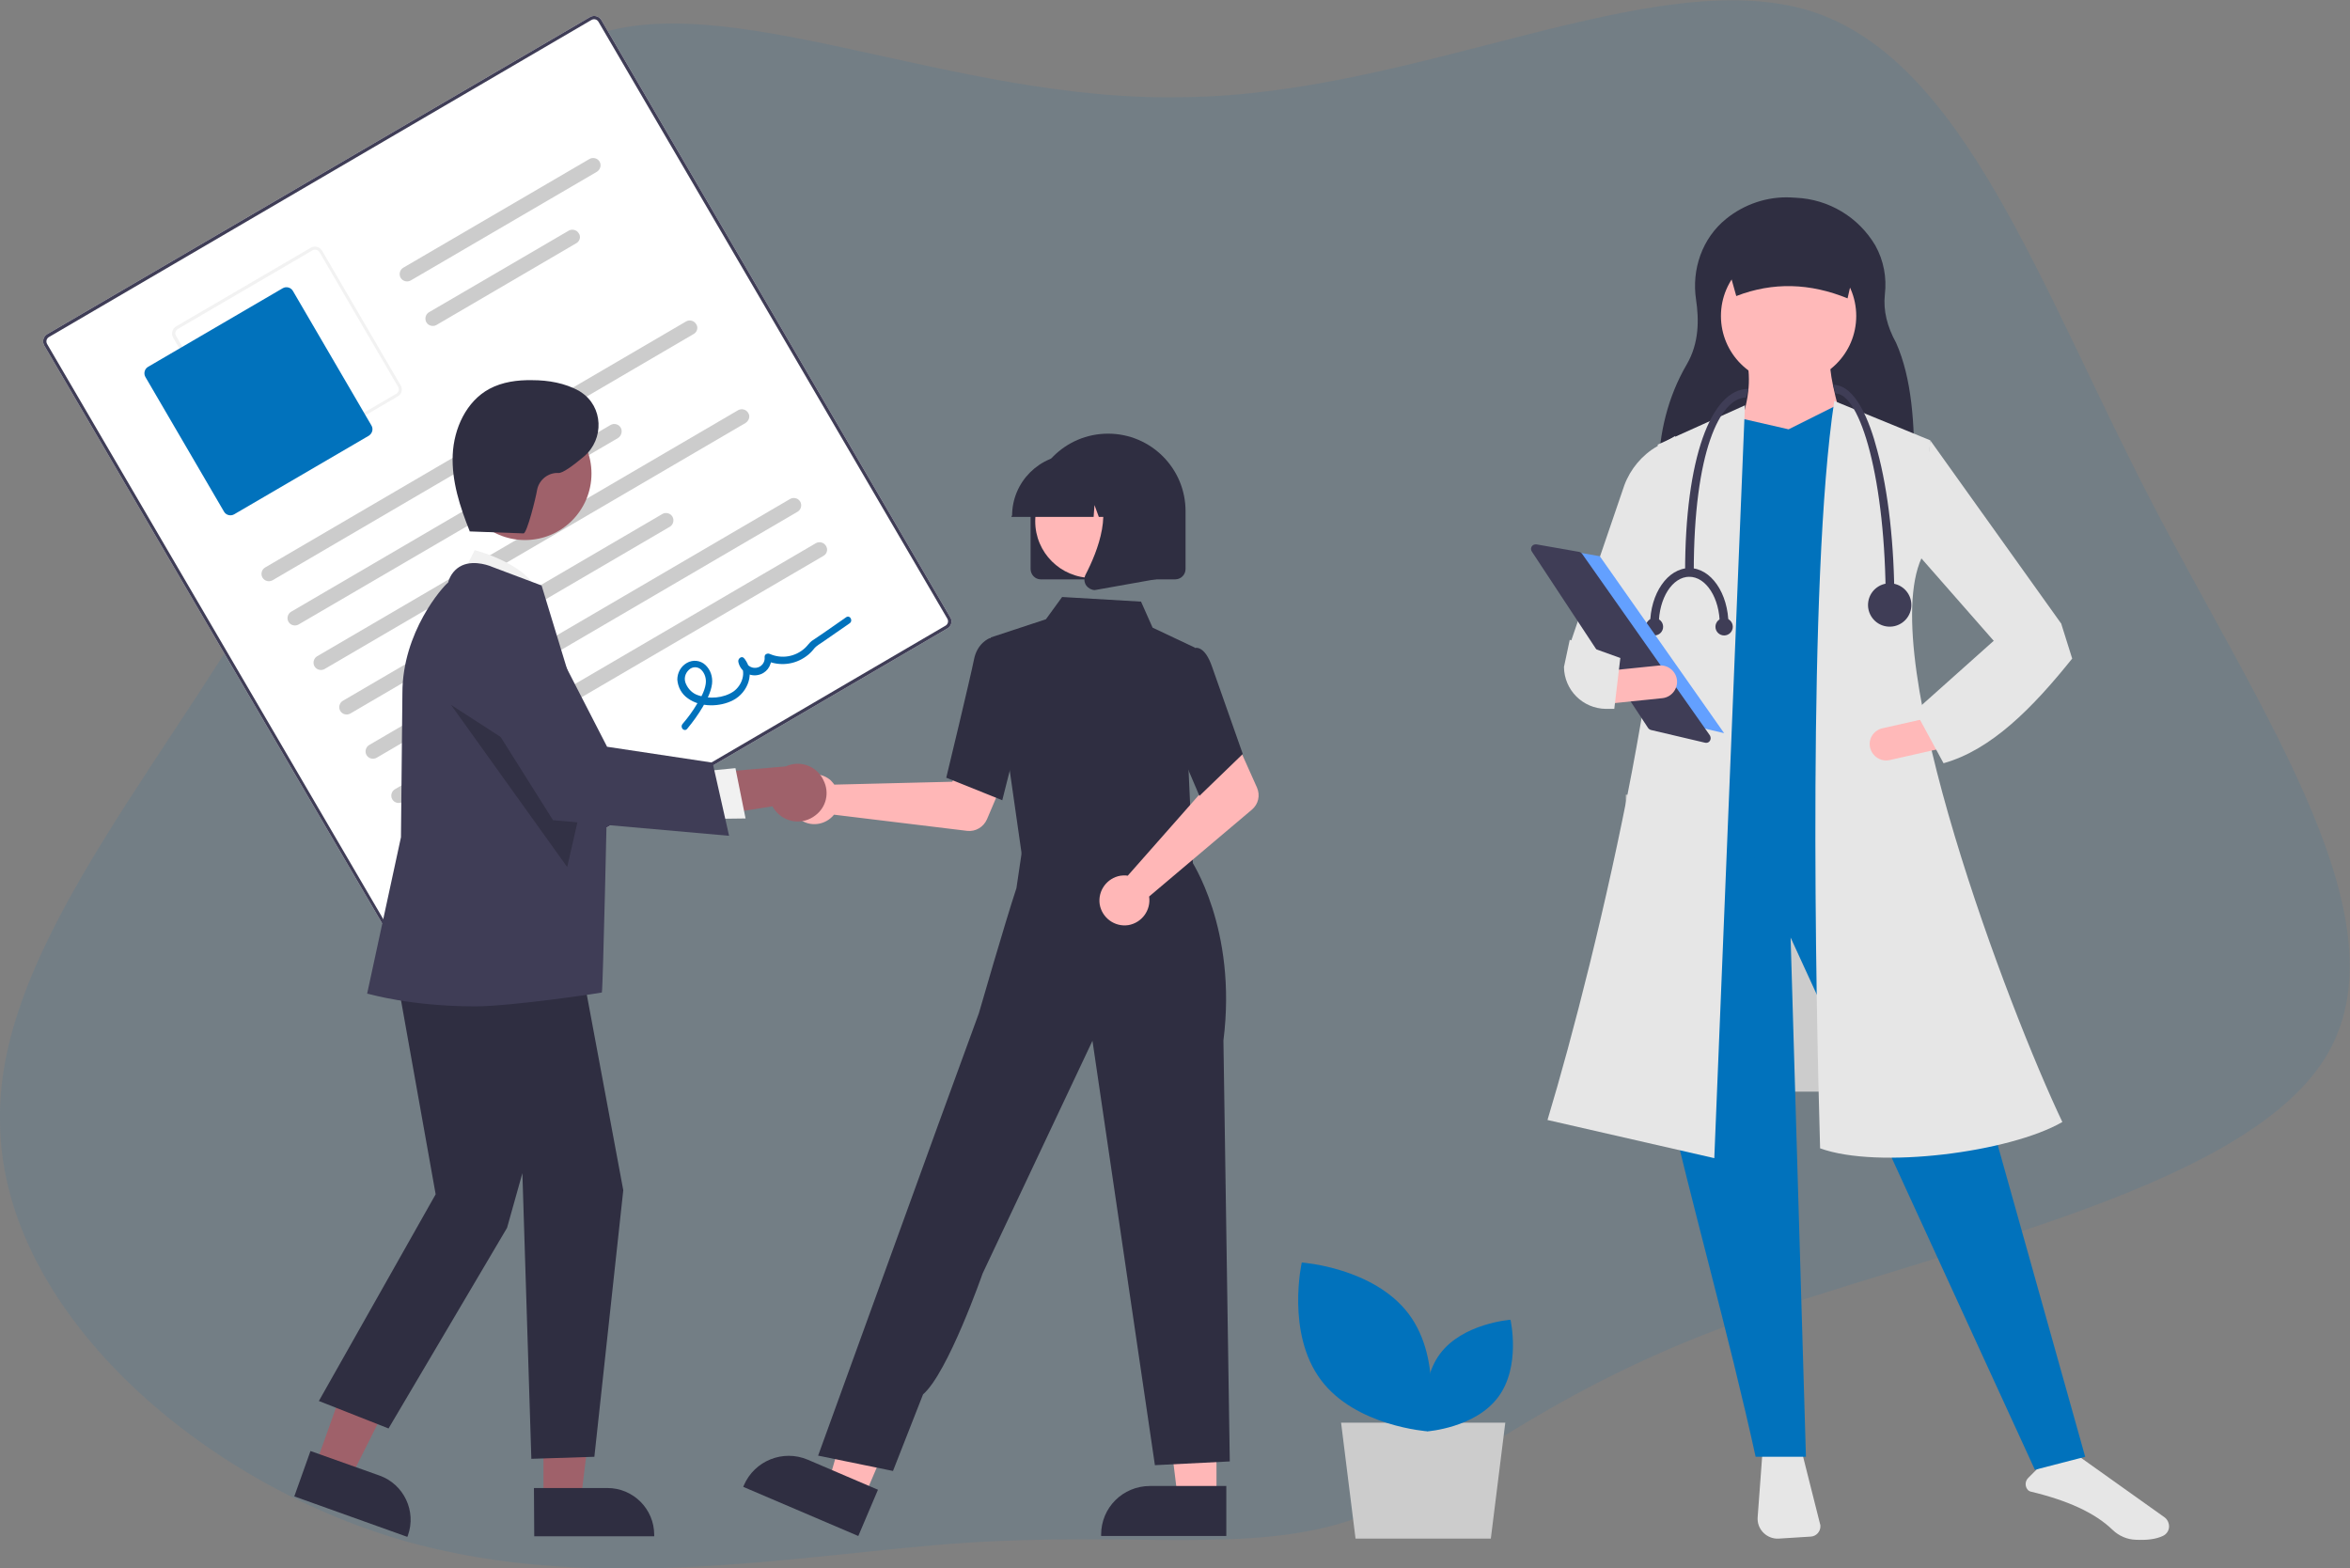 <?xml version="1.0" encoding="utf-8"?>
<!-- Generator: Adobe Illustrator 27.4.1, SVG Export Plug-In . SVG Version: 6.00 Build 0)  -->
<svg version="1.1" id="sw-js-blob-svg" xmlns="http://www.w3.org/2000/svg" xmlns:xlink="http://www.w3.org/1999/xlink" x="0px"
	 y="0px" viewBox="0 0 812.9 542.5" style="enable-background:new 0 0 812.9 542.5;" xml:space="preserve">
<rect x="0" y="0" width="812.9" height="542.5" fill="#808080" stroke="none"/>
<style type="text/css">
	.st0{opacity:0.1;fill:#0172BC;}
	.st1{fill:#FFFFFF;}
	.st2{fill:#3F3D56;}
	.st3{fill:#F2F2F2;}
	.st4{fill:#0172BC;}
	.st5{fill:#CCCCCC;}
	.st6{fill:#FFB7B7;}
	.st7{fill:#2F2E41;}
	.st8{fill:#9F616A;}
	.st9{fill:#F1F1F1;}
	.st10{opacity:0.2;enable-background:new    ;}
	.st11{fill:#E6E6E6;}
	.st12{fill:#FFB9B9;}
	.st13{fill:#63A0FF;}
</style>
<path class="st0" d="M625.9,3.7c53.3,16.5,79.5,95,118.2,169.6s89.1,146.3,60.1,192.8c-29.1,46.5-137.6,66.9-205.4,92
	c-68.8,25.2-96.9,55.2-131.8,67.8c-34.9,11.6-75.6,3.9-133.7,7.8c-57.2,3.9-131.8,19.4-200.6-2.9C64,508.5,0,450.3,0,387.4
	c-1-62,62-127.9,100.8-200.6C140.5,113.1,155,32.7,202.5,13.3s126.9,22.3,207.3,20.3C490.3,32.7,571.7-12.8,625.9,3.7z"/>
<g>
	<path class="st1" d="M327.7,217.4L140,327.1c-1.4,0.8-3.1,0.3-3.9-1L15.3,119.5c-0.8-1.4-0.3-3.1,1-3.9L204.1,5.9
		c1.4-0.8,3.1-0.3,3.9,1l120.7,206.6C329.6,214.8,329.1,216.6,327.7,217.4z"/>
	<path class="st2" d="M327.7,217.4L140,327.1c-1.4,0.8-3.1,0.3-3.9-1L15.3,119.5c-0.8-1.4-0.3-3.1,1-3.9L204.1,5.9
		c1.4-0.8,3.1-0.3,3.9,1l120.7,206.6C329.6,214.8,329.1,216.6,327.7,217.4z M16.9,116.6c-0.8,0.5-1.1,1.5-0.6,2.4L137,325.5
		c0.5,0.8,1.5,1.1,2.4,0.6l187.7-109.7c0.8-0.5,1.1-1.5,0.6-2.4L207,7.5c-0.5-0.8-1.5-1.1-2.4-0.6L16.9,116.6z"/>
	<path class="st3" d="M137.6,137.1L91,164.4c-1.4,0.8-3.1,0.3-3.9-1l-27.2-46.6c-0.8-1.4-0.3-3.1,1-3.9l46.6-27.2
		c1.4-0.8,3.1-0.3,3.9,1l27.2,46.6C139.4,134.6,139,136.3,137.6,137.1z M61.5,113.8c-0.8,0.5-1.1,1.5-0.6,2.4l27.2,46.6
		c0.5,0.8,1.5,1.1,2.4,0.6l46.6-27.2c0.8-0.5,1.1-1.5,0.6-2.4l-27.2-46.6c-0.5-0.8-1.5-1.1-2.4-0.6L61.5,113.8z"/>
	<path class="st4" d="M127.6,150.7L81,177.9c-1.2,0.7-2.8,0.3-3.5-0.9l-27.2-46.6c-0.7-1.2-0.3-2.8,0.9-3.5l46.6-27.2
		c1.2-0.7,2.8-0.3,3.5,0.9l27.2,46.6C129.2,148.4,128.8,149.9,127.6,150.7z"/>
	<path class="st5" d="M240,115.5L94.3,200.7c-1.2,0.7-2.8,0.3-3.5-0.9s-0.3-2.8,0.9-3.5l0,0l145.6-85.1c1.2-0.7,2.8-0.3,3.5,0.9
		C241.6,113.2,241.2,114.8,240,115.5L240,115.5z"/>
	<path class="st5" d="M213.8,151.5L103.3,216c-1.2,0.7-2.8,0.3-3.5-0.9c-0.7-1.2-0.3-2.8,0.9-3.5l0,0L211.2,147
		c1.2-0.7,2.8-0.3,3.5,0.9S215,150.7,213.8,151.5L213.8,151.5z"/>
	<path class="st5" d="M206.5,59.4L142.1,97c-1.2,0.7-2.8,0.3-3.5-0.9s-0.3-2.8,0.9-3.5l64.4-37.6c1.2-0.7,2.8-0.3,3.5,0.9
		S207.7,58.6,206.5,59.4z"/>
	<path class="st5" d="M199.4,84.1L151,112.4c-1.2,0.7-2.8,0.3-3.5-0.9c-0.7-1.2-0.3-2.8,0.9-3.5l0,0l48.3-28.2
		c1.2-0.7,2.8-0.3,3.5,0.9C201,81.8,200.6,83.4,199.4,84.1z"/>
	<path class="st5" d="M257.9,146.3l-145.6,85.1c-1.2,0.7-2.8,0.3-3.5-0.9s-0.3-2.8,0.9-3.5l0,0l145.6-85.1c1.2-0.7,2.8-0.3,3.5,0.9
		C259.6,144,259.1,145.5,257.9,146.3L257.9,146.3z"/>
	<path class="st5" d="M231.7,182.2l-110.5,64.6c-1.2,0.7-2.8,0.3-3.5-0.9c-0.7-1.2-0.3-2.8,0.9-3.5l0,0l110.5-64.6
		c1.2-0.7,2.8-0.3,3.5,0.9S232.9,181.5,231.7,182.2L231.7,182.2z"/>
	<path class="st5" d="M275.9,177l-145.6,85.1c-1.2,0.7-2.8,0.3-3.5-0.9c-0.7-1.2-0.3-2.8,0.9-3.5l0,0l145.6-85.1
		c1.2-0.7,2.8-0.3,3.5,0.9C277.5,174.7,277.1,176.3,275.9,177z"/>
	<path class="st5" d="M284.8,192.3l-145.6,85.1c-1.2,0.7-2.8,0.3-3.5-0.9c-0.7-1.2-0.3-2.8,0.9-3.5l145.6-85.1
		c1.2-0.7,2.8-0.3,3.5,0.9C286.5,190,286.1,191.6,284.8,192.3L284.8,192.3z"/>
	<path class="st4" d="M237.7,252.1c2-2.4,3.8-4.9,5.4-7.6c1.4-2.4,2.8-5,3.2-7.9c0.3-2.5-0.5-4.9-2.3-6.6c-1.7-1.6-4.3-1.9-6.4-0.7
		c-2.1,1.2-3.3,3.4-3.3,5.8c0.2,2.6,1.5,5,3.7,6.5c4.3,3.1,11,3,15.6,0.6c5.2-2.7,7.8-9.7,3.8-14.5c-0.8-1-2.2,0.1-2,1.2
		c0.6,3.1,3.6,5.2,6.7,4.6c2.9-0.5,4.9-3.1,4.7-6.1l-1.8,1.1c4.6,2,9.8,1.5,13.9-1.5c1-0.7,1.9-1.6,2.6-2.5c0.9-1.2,2.4-1.9,3.6-2.8
		l8.8-6.1c1.3-0.9,0.1-3-1.2-2.1l-7.9,5.5c-1.3,0.9-2.7,1.8-4,2.7c-0.9,0.7-1.5,1.7-2.4,2.5c-3.3,3-8,3.8-12.1,2
		c-0.6-0.3-1.4-0.1-1.7,0.5c-0.1,0.2-0.1,0.4-0.1,0.6c0.2,1.8-1.1,3.5-3,3.7c-1.8,0.2-3.5-1.1-3.7-2.9l-2,1.2
		c2.6,3.1,0.9,7.8-2.1,9.9c-3.4,2.3-8.4,2.7-12.2,1.3c-1.9-0.6-3.4-2.1-4.2-3.9c-0.8-1.7-0.4-3.6,1-4.9c1.2-1.2,3.1-1.2,4.3,0
		c1.3,1.3,1.8,3.2,1.5,5c-0.4,2.5-1.7,4.7-3,6.8c-1.4,2.4-3.1,4.7-4.9,6.8C235,251.6,236.7,253.3,237.7,252.1L237.7,252.1z"/>
	<path class="st6" d="M287.7,270.3c0.3,0.3,0.6,0.7,0.9,1.1l40.8-1l4.8-8.7l14.1,5.5l-6.9,16.2c-1.2,2.7-3.9,4.3-6.8,4l-46.1-5.6
		c-3,3.7-8.4,4.4-12.1,1.4c-3.7-3-4.4-8.4-1.4-12.1c3-3.7,8.4-4.4,12.1-1.4C287.2,269.8,287.5,270,287.7,270.3L287.7,270.3z"/>
	<polygon class="st6" points="420.8,518.2 407.4,518.2 401,466.4 420.8,466.5 	"/>
	<path class="st7" d="M424.2,531.3l-43.3,0v-0.5c0-9.3,7.5-16.8,16.9-16.8h0l26.4,0L424.2,531.3z"/>
	<polygon class="st6" points="298.9,517.9 286.6,512.7 301,462.5 319.2,470.3 	"/>
	<path class="st7" d="M296.9,531.3l-39.8-17l0.2-0.5c3.7-8.6,13.6-12.5,22.1-8.9l0,0l24.3,10.4L296.9,531.3z"/>
	<polygon class="st6" points="355.6,281.5 354.6,297.2 383,300.2 412.7,303.4 403.9,279.5 	"/>
	<path class="st7" d="M353.7,297.4l-11-76.9l19.1-6.3l5.6-7.7l27.3,1.6l4,9l14.6,6.9l-2.2,41.6l1.6,34.8L353.7,297.4z"/>
	<path class="st7" d="M346.7,276.8l-19.4-7.8l0.1-0.3c0.1-0.3,8.4-34.9,9.5-40.5c1.1-5.8,5.3-7.4,5.5-7.5l0.1,0l7.7,2.3l3.4,26.5
		L346.7,276.8z"/>
	<path class="st7" d="M308.9,508.8l-25.9-5.3l41.4-114.1l14.2-38.9c0,0,9-31.2,13-43.3L354,291l57.9,6.4c0,0,16.2,23.8,11.3,62.5
		l2.2,145.6l-25.9,1.3L377.9,360l-38,80.5c0,0-12,34.4-20.6,41.8L308.9,508.8z"/>
	<path class="st6" d="M388.7,302.8c0.5,0,0.9,0,1.4,0.1l27-30.6l-3.1-9.4l13.6-6.6l7.2,16.1c1.2,2.7,0.5,5.8-1.8,7.7l-35.5,30
		c0.7,4.7-2.5,9.1-7.2,9.9c-4.7,0.7-9.1-2.5-9.9-7.2c-0.7-4.7,2.5-9.1,7.2-9.9C388,302.9,388.4,302.8,388.7,302.8L388.7,302.8z"/>
	<path class="st7" d="M414.9,275.3l-11.3-26.5l4.4-18.5l4.7-6c0.7-0.3,1.5-0.3,2.2,0c1.7,0.7,3.2,2.9,4.4,6.4l10.6,30.1L414.9,275.3
		z"/>
	<path class="st7" d="M356.5,196.8v-20c0-14.8,12-26.8,26.8-26.8c14.8,0,26.8,12,26.8,26.8v20c0,2-1.6,3.6-3.6,3.6H360
		C358.1,200.4,356.5,198.8,356.5,196.8z"/>
	<circle class="st6" cx="377.7" cy="180.3" r="19.6"/>
	<path class="st7" d="M350.1,178.4c0-11.7,9.5-21.2,21.2-21.2h4c11.7,0,21.2,9.5,21.2,21.2v0.4H388l-2.9-8.1l-0.6,8.1h-4.4l-1.5-4.1
		l-0.3,4.1h-28.4V178.4z"/>
	<path class="st7" d="M375.8,202.6c-0.8-1.1-0.9-2.6-0.3-3.8c4.2-8.1,10.2-23,2.3-32.1l-0.6-0.7h22.9v34.3l-20.8,3.7
		c-0.2,0-0.4,0.1-0.6,0.1C377.6,204.1,376.5,203.5,375.8,202.6z"/>
	<polygon class="st8" points="109.1,506.9 121.2,511.3 143.7,466.5 125.8,460.1 	"/>
	<path class="st7" d="M101.8,517.6l5.6-15.7l23.9,8.5c8.4,3,12.8,12.3,9.8,20.7l-0.2,0.5L101.8,517.6z"/>
	<polygon class="st8" points="188,518.9 200.9,518.9 207,469.2 188,469.2 	"/>
	<path class="st7" d="M184.7,514.7l25.4,0h0c8.9,0,16.2,7.2,16.2,16.2v0v0.5l-41.5,0L184.7,514.7z"/>
	<path class="st9" d="M158.6,201.4l5.6-11.1c0,0,20.9,5.2,22.8,17.3L158.6,201.4z"/>
	<polygon class="st7" points="135.5,328 150.7,413.1 110.3,484.6 134.4,494.1 175.4,424.7 180.7,405.8 183.8,504.6 205.6,503.9 
		215.6,411.7 199.6,325.9 	"/>
	<path class="st2" d="M164.4,348.1c-22.4,0-36.6-4.3-36.9-4.3l-0.5-0.1l11.7-54.1l0.5-49.9c0-21.1,13.9-36.7,15.8-38.2
		c0.7-2.6,2.4-4.8,4.8-5.9c4.6-2.1,10.3,0.4,10.5,0.5l17,6.4l0.1,0.2c0.2,0.6,22.6,74.2,22.6,74.2s-1.4,64.3-1.8,66.4
		C208.3,343.4,176.9,348.1,164.4,348.1z"/>
	<circle class="st8" cx="181.6" cy="163.8" r="23"/>
	<polygon class="st10" points="156,243.8 196.2,299.9 202.2,273.7 	"/>
	<path class="st8" d="M282.1,282c-4.3,3.4-10.5,2.7-13.9-1.6c-0.4-0.5-0.7-0.9-1-1.5l-34.6,5.5l7.5-16.6l31.7-2.7
		c5-2.3,10.9-0.1,13.1,4.9C287,274.2,285.8,279.2,282.1,282z"/>
	<polygon class="st9" points="242,266.9 254.4,265.7 257.9,283.1 242.2,283.3 	"/>
	<path class="st2" d="M252.2,289.1l-60.9-5.4l-30.8-48.9l-0.1-0.4c-2-9.1,3.8-18.1,12.9-20.1c7.5-1.6,15.1,2,18.6,8.8l18.1,35.2
		l36.5,5.5L252.2,289.1z"/>
	<path class="st7" d="M162,183.8l19.1,0.7c1.2,0,4.3-12.5,4.7-15.1c0.7-3.5,3.9-6,7.4-5.8c1.4,0.1,5-2.5,8.8-5.7
		c7.1-6,6.7-17.3-1.1-22.3c-0.2-0.1-0.4-0.3-0.6-0.4c-4.9-2.7-10.6-3.7-16.2-3.7c-5.1-0.1-10.3,0.6-14.8,3
		c-8,4.3-12.3,13.7-12.7,22.8c-0.4,9.1,2.5,18,5.9,26.5"/>
</g>
<g>
	<rect x="562.4" y="274.9" class="st5" width="91.9" height="102.7"/>
	<polygon class="st5" points="515.7,532.2 468.9,532.2 463.9,492.1 520.7,492.1 	"/>
	<path class="st11" d="M609.6,503.2l-1.6,21.6c-0.3,3.8,2.6,7.1,6.4,7.4c0.3,0,0.6,0,0.9,0l11.1-0.7c1.9-0.1,3.4-1.8,3.3-3.7
		c0-0.2,0-0.4-0.1-0.6l-6.2-24.6L609.6,503.2z"/>
	<path class="st11" d="M702.3,515.9c13,3.1,22.4,7.4,28.5,13.3c2.2,2.1,5,3.3,8,3.4c3.8,0.2,7-0.2,9.3-1.3h0c1.2-0.5,2.1-1.7,2.2-3
		c0.1-1.4-0.5-2.7-1.6-3.5l-30.9-22l-13.1,5.3l-3.1,3.1c-1.2,1.2-1.2,3.1,0,4.3C701.8,515.6,702,515.8,702.3,515.9L702.3,515.9z"/>
	<path class="st7" d="M662.1,163.6l-88.4-0.8c0.2-12.9,3.2-25.5,9.8-36.8c4.3-7.4,4.2-15.5,3.2-22.3c-1.6-10.5,2.1-21.3,10.4-28
		c6.3-5.1,14.3-7.8,22.4-7.4l1.7,0.1c11.4,0.5,21.7,6.7,27.5,16.5c2.9,5.2,4,11.1,3.3,17c-0.6,5.5,0.8,11.1,3.9,16.7
		C661.3,130.8,662.4,146.6,662.1,163.6z"/>
	<path class="st4" d="M721.3,503.9l-17.4,4.5l-84.5-184.1l5.3,179.6h-17.4c-18.5-84.5-52-182-37-212.8l89.8-5.3L721.3,503.9z"/>
	<circle class="st12" cx="618.7" cy="109.3" r="23.4"/>
	<path class="st12" d="M639.1,152.3l-38.5-2.3c3.8-8.7,5.3-17,3.8-24.9H633C633,131.2,636,141.7,639.1,152.3z"/>
	<polygon class="st4" points="663.2,292.7 578.7,298.7 587.4,148.9 602.1,144.7 618.7,148.5 635.3,140.2 645.9,144 	"/>
	<path class="st11" d="M593,400.6l-57.7-13.2c17.2-56.9,48.1-187.1,38.1-233.6l30.2-13.6L593,400.6z"/>
	<path class="st11" d="M565.1,236.1l-21.9-13.6l18.7-54.7c2.1-5.6,6.1-10.4,11.3-13.4l6.3-3.6l-3.8,55.1L565.1,236.1z"/>
	<path class="st11" d="M713.4,388.1c-18.2,10.5-63.8,16.4-83.8,9.1c-1.5-51.4-4.4-196.9,4.9-258.5l33.2,13.6l-3,40.7
		C648.8,227.9,694.9,349.3,713.4,388.1z"/>
	<polygon class="st11" points="710.7,229.3 690.4,222.5 663.2,191.5 667.7,152.3 713,215.7 	"/>
	<path class="st12" d="M646.9,258.6c0.7,3,3.7,5,6.8,4.3L671,259l-2.5-11l-17.3,3.9C648.1,252.6,646.2,255.6,646.9,258.6
		L646.9,258.6z"/>
	<path class="st7" d="M639.1,103.2c-13-5.3-25.8-5.7-38.5-0.8l-5.3-18.9h48.3L639.1,103.2z"/>
	<path class="st11" d="M662.5,245.9l9.8,18.1c16.5-4.6,30.8-19.1,44.5-36.2l-3.8-12.1l-23.4,6L662.5,245.9z"/>
	<path class="st2" d="M655.3,208.5h-3c0-42.7-8.8-72.4-17.4-72.4l-0.8-3c7.7,0,12.6,12.4,15.3,22.8
		C653.2,169.9,655.3,188.6,655.3,208.5z"/>
	<path class="st2" d="M585.9,197.9h-3c0-39.1,8.9-63.4,21.9-63.4l-0.8,3C595,137.6,585.9,156.2,585.9,197.9z"/>
	
		<ellipse transform="matrix(0.16 -0.987 0.987 0.16 342.487 821.077)" class="st2" cx="653.8" cy="209.3" rx="7.5" ry="7.5"/>
	<path class="st2" d="M573.8,216.1h-3c0-10.8,6.1-19.6,13.6-19.6v3C578.5,199.5,573.8,206.9,573.8,216.1z"/>
	<path class="st2" d="M597.9,216.1h-3c0-9.2-4.7-16.6-10.6-16.6v-3C591.8,196.4,597.9,205.2,597.9,216.1z"/>
	<circle class="st2" cx="596.4" cy="216.8" r="3"/>
	<circle class="st2" cx="572.3" cy="216.8" r="3"/>
	<polygon class="st13" points="534.5,189.1 553.4,192.4 596.4,253.6 573.6,248.2 	"/>
	<path class="st2" d="M531.2,188.3c-0.9,0-1.6,0.7-1.6,1.6c0,0.3,0.1,0.6,0.3,0.9l40.2,61c0.2,0.3,0.6,0.6,1,0.7l18.7,4.4
		c0.9,0.2,1.7-0.3,1.9-1.2c0.1-0.4,0-0.9-0.2-1.3l-44.2-62.8c-0.2-0.3-0.6-0.6-1-0.7l-14.8-2.6C531.4,188.3,531.3,188.3,531.2,188.3
		z"/>
	<path class="st12" d="M556.3,232l1.1,11.3l17.6-1.8c3.1-0.3,5.4-3.1,5.1-6.2c-0.3-3.1-3.1-5.4-6.2-5.1L556.3,232z"/>
	<path class="st11" d="M541,230.7c0.1,8,6.5,14.4,14.5,14.5h2.9l2.1-17.6l-17.5-6.3L541,230.7z"/>
	<path class="st4" d="M456.9,477.3c12,16.1,37,17.8,37,17.8s5.5-24.5-6.6-40.6s-37-17.8-37-17.8S444.8,461.1,456.9,477.3z"/>
	<path class="st4" d="M518.2,483.3c-7.9,10.6-24.4,11.8-24.4,11.8s-3.6-16.1,4.3-26.8c7.9-10.6,24.4-11.8,24.4-11.8
		S526.2,472.7,518.2,483.3z"/>
</g>
</svg>
